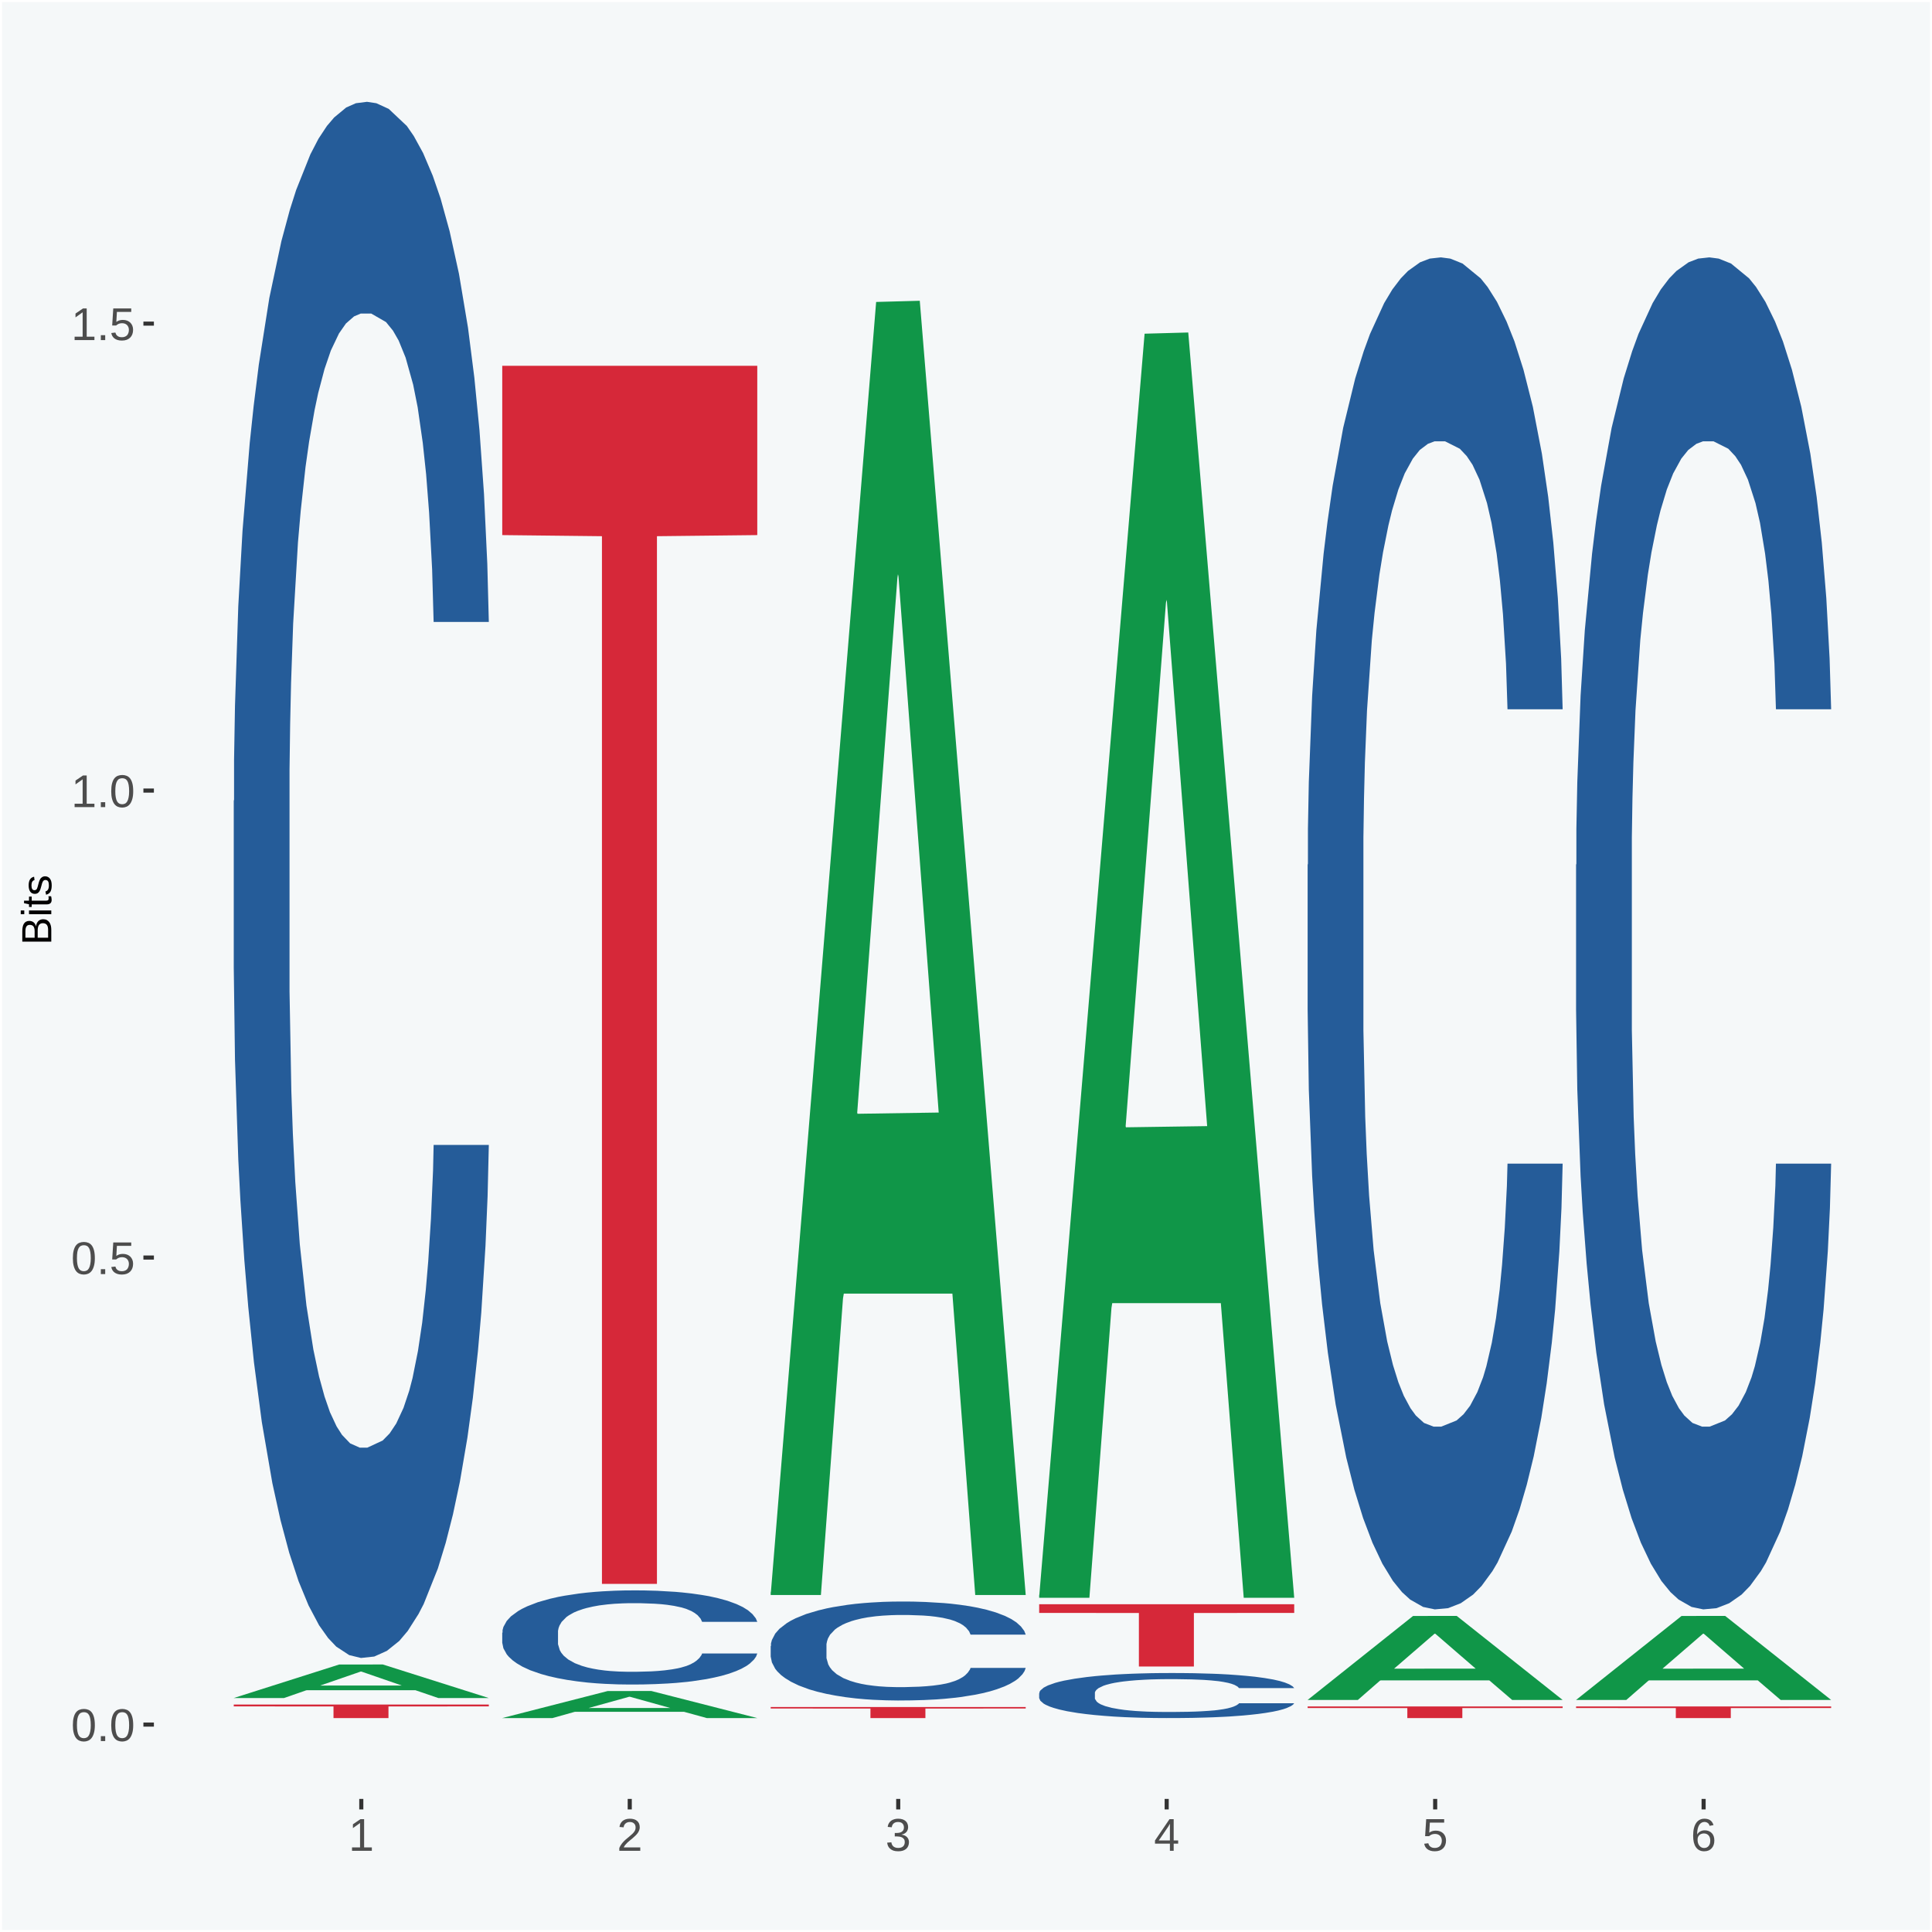 <?xml version="1.0" encoding="UTF-8"?>
<svg xmlns="http://www.w3.org/2000/svg" xmlns:xlink="http://www.w3.org/1999/xlink" width="504pt" height="504pt" viewBox="0 0 504 504" version="1.1">
<defs>
<g>
<symbol overflow="visible" id="glyph0-0">
<path style="stroke:none;" d="M 0.406 0 L 0.406 -8 L 3.594 -8 L 3.594 0 Z M 0.797 -0.406 L 3.188 -0.406 L 3.188 -7.594 L 0.797 -7.594 Z M 0.797 -0.406 "/>
</symbol>
<symbol overflow="visible" id="glyph0-1">
<path style="stroke:none;" d="M 6.203 -4.125 C 6.203 -3.332 6.125 -2.664 5.969 -2.125 C 5.82 -1.582 5.617 -1.145 5.359 -0.812 C 5.098 -0.477 4.789 -0.238 4.438 -0.094 C 4.094 0.051 3.723 0.125 3.328 0.125 C 2.922 0.125 2.539 0.051 2.188 -0.094 C 1.844 -0.238 1.539 -0.477 1.281 -0.812 C 1.031 -1.145 0.832 -1.582 0.688 -2.125 C 0.539 -2.664 0.469 -3.332 0.469 -4.125 C 0.469 -4.957 0.539 -5.645 0.688 -6.188 C 0.832 -6.738 1.035 -7.176 1.297 -7.5 C 1.555 -7.82 1.859 -8.047 2.203 -8.172 C 2.555 -8.305 2.941 -8.375 3.359 -8.375 C 3.754 -8.375 4.125 -8.305 4.469 -8.172 C 4.812 -8.047 5.113 -7.82 5.375 -7.5 C 5.633 -7.176 5.836 -6.738 5.984 -6.188 C 6.129 -5.645 6.203 -4.957 6.203 -4.125 Z M 5.141 -4.125 C 5.141 -4.781 5.098 -5.328 5.016 -5.766 C 4.941 -6.203 4.828 -6.551 4.672 -6.812 C 4.516 -7.07 4.328 -7.254 4.109 -7.359 C 3.891 -7.473 3.641 -7.531 3.359 -7.531 C 3.055 -7.531 2.789 -7.473 2.562 -7.359 C 2.344 -7.254 2.156 -7.07 2 -6.812 C 1.844 -6.551 1.723 -6.203 1.641 -5.766 C 1.566 -5.328 1.531 -4.781 1.531 -4.125 C 1.531 -3.5 1.57 -2.969 1.656 -2.531 C 1.738 -2.094 1.852 -1.742 2 -1.484 C 2.156 -1.223 2.344 -1.035 2.562 -0.922 C 2.789 -0.805 3.047 -0.75 3.328 -0.75 C 3.609 -0.75 3.859 -0.805 4.078 -0.922 C 4.305 -1.035 4.492 -1.223 4.641 -1.484 C 4.797 -1.742 4.914 -2.094 5 -2.531 C 5.094 -2.969 5.141 -3.5 5.141 -4.125 Z M 5.141 -4.125 "/>
</symbol>
<symbol overflow="visible" id="glyph0-2">
<path style="stroke:none;" d="M 1.094 0 L 1.094 -1.281 L 2.234 -1.281 L 2.234 0 Z M 1.094 0 "/>
</symbol>
<symbol overflow="visible" id="glyph0-3">
<path style="stroke:none;" d="M 6.172 -2.688 C 6.172 -2.27 6.109 -1.891 5.984 -1.547 C 5.859 -1.203 5.672 -0.906 5.422 -0.656 C 5.18 -0.414 4.879 -0.223 4.516 -0.078 C 4.148 0.055 3.723 0.125 3.234 0.125 C 2.805 0.125 2.43 0.07 2.109 -0.031 C 1.785 -0.133 1.508 -0.273 1.281 -0.453 C 1.062 -0.629 0.883 -0.836 0.75 -1.078 C 0.625 -1.316 0.535 -1.57 0.484 -1.844 L 1.547 -1.969 C 1.586 -1.812 1.645 -1.66 1.719 -1.516 C 1.801 -1.367 1.91 -1.238 2.047 -1.125 C 2.18 -1.008 2.348 -0.914 2.547 -0.844 C 2.742 -0.781 2.984 -0.75 3.266 -0.75 C 3.535 -0.75 3.781 -0.789 4 -0.875 C 4.227 -0.957 4.422 -1.078 4.578 -1.234 C 4.734 -1.398 4.852 -1.602 4.938 -1.844 C 5.031 -2.082 5.078 -2.359 5.078 -2.672 C 5.078 -2.922 5.035 -3.148 4.953 -3.359 C 4.867 -3.578 4.75 -3.766 4.594 -3.922 C 4.445 -4.078 4.258 -4.195 4.031 -4.281 C 3.812 -4.363 3.562 -4.406 3.281 -4.406 C 3.113 -4.406 2.953 -4.391 2.797 -4.359 C 2.648 -4.328 2.516 -4.285 2.391 -4.234 C 2.266 -4.18 2.148 -4.117 2.047 -4.047 C 1.941 -3.973 1.844 -3.895 1.75 -3.812 L 0.719 -3.812 L 1 -8.25 L 5.688 -8.25 L 5.688 -7.359 L 1.953 -7.359 L 1.797 -4.734 C 1.984 -4.879 2.219 -5.004 2.5 -5.109 C 2.781 -5.211 3.113 -5.266 3.5 -5.266 C 3.914 -5.266 4.285 -5.203 4.609 -5.078 C 4.941 -4.953 5.223 -4.773 5.453 -4.547 C 5.68 -4.316 5.859 -4.047 5.984 -3.734 C 6.109 -3.422 6.172 -3.07 6.172 -2.688 Z M 6.172 -2.688 "/>
</symbol>
<symbol overflow="visible" id="glyph0-4">
<path style="stroke:none;" d="M 0.922 0 L 0.922 -0.891 L 3.016 -0.891 L 3.016 -7.25 L 1.156 -5.922 L 1.156 -6.922 L 3.109 -8.25 L 4.078 -8.25 L 4.078 -0.891 L 6.094 -0.891 L 6.094 0 Z M 0.922 0 "/>
</symbol>
<symbol overflow="visible" id="glyph0-5">
<path style="stroke:none;" d="M 0.609 0 L 0.609 -0.75 C 0.805 -1.207 1.047 -1.609 1.328 -1.953 C 1.617 -2.305 1.922 -2.625 2.234 -2.906 C 2.555 -3.188 2.867 -3.445 3.172 -3.688 C 3.484 -3.938 3.766 -4.18 4.016 -4.422 C 4.266 -4.66 4.469 -4.91 4.625 -5.172 C 4.781 -5.441 4.859 -5.742 4.859 -6.078 C 4.859 -6.316 4.82 -6.523 4.75 -6.703 C 4.676 -6.879 4.57 -7.023 4.438 -7.141 C 4.312 -7.266 4.156 -7.359 3.969 -7.422 C 3.781 -7.484 3.578 -7.516 3.359 -7.516 C 3.141 -7.516 2.938 -7.484 2.75 -7.422 C 2.57 -7.367 2.41 -7.281 2.266 -7.156 C 2.117 -7.039 2 -6.895 1.906 -6.719 C 1.812 -6.551 1.754 -6.352 1.734 -6.125 L 0.656 -6.219 C 0.688 -6.508 0.766 -6.785 0.891 -7.047 C 1.023 -7.316 1.203 -7.551 1.422 -7.75 C 1.648 -7.945 1.922 -8.098 2.234 -8.203 C 2.555 -8.316 2.93 -8.375 3.359 -8.375 C 3.766 -8.375 4.125 -8.328 4.438 -8.234 C 4.758 -8.141 5.031 -7.992 5.25 -7.797 C 5.477 -7.609 5.648 -7.375 5.766 -7.094 C 5.879 -6.812 5.938 -6.488 5.938 -6.125 C 5.938 -5.844 5.883 -5.578 5.781 -5.328 C 5.688 -5.078 5.555 -4.836 5.391 -4.609 C 5.223 -4.379 5.031 -4.16 4.812 -3.953 C 4.594 -3.742 4.363 -3.535 4.125 -3.328 C 3.895 -3.129 3.656 -2.93 3.406 -2.734 C 3.164 -2.535 2.938 -2.336 2.719 -2.141 C 2.508 -1.941 2.32 -1.738 2.156 -1.531 C 1.988 -1.332 1.859 -1.117 1.766 -0.891 L 6.078 -0.891 L 6.078 0 Z M 0.609 0 "/>
</symbol>
<symbol overflow="visible" id="glyph0-6">
<path style="stroke:none;" d="M 6.141 -2.281 C 6.141 -1.906 6.078 -1.566 5.953 -1.266 C 5.836 -0.973 5.66 -0.723 5.422 -0.516 C 5.18 -0.305 4.883 -0.145 4.531 -0.031 C 4.188 0.07 3.789 0.125 3.344 0.125 C 2.832 0.125 2.398 0.062 2.047 -0.062 C 1.703 -0.195 1.414 -0.367 1.188 -0.578 C 0.957 -0.785 0.785 -1.02 0.672 -1.281 C 0.566 -1.551 0.492 -1.832 0.453 -2.125 L 1.547 -2.219 C 1.578 -2 1.633 -1.801 1.719 -1.625 C 1.801 -1.445 1.914 -1.289 2.062 -1.156 C 2.207 -1.031 2.383 -0.93 2.594 -0.859 C 2.801 -0.785 3.051 -0.75 3.344 -0.75 C 3.875 -0.75 4.289 -0.879 4.594 -1.141 C 4.895 -1.41 5.047 -1.801 5.047 -2.312 C 5.047 -2.613 4.977 -2.859 4.844 -3.047 C 4.707 -3.234 4.539 -3.379 4.344 -3.484 C 4.145 -3.586 3.926 -3.656 3.688 -3.688 C 3.445 -3.727 3.227 -3.75 3.031 -3.75 L 2.438 -3.75 L 2.438 -4.656 L 3.016 -4.656 C 3.211 -4.656 3.414 -4.676 3.625 -4.719 C 3.844 -4.758 4.039 -4.832 4.219 -4.938 C 4.395 -5.051 4.539 -5.195 4.656 -5.375 C 4.77 -5.562 4.828 -5.797 4.828 -6.078 C 4.828 -6.523 4.695 -6.875 4.438 -7.125 C 4.188 -7.383 3.801 -7.516 3.281 -7.516 C 2.82 -7.516 2.445 -7.395 2.156 -7.156 C 1.875 -6.914 1.707 -6.578 1.656 -6.141 L 0.594 -6.234 C 0.633 -6.598 0.734 -6.91 0.891 -7.172 C 1.047 -7.441 1.242 -7.664 1.484 -7.844 C 1.734 -8.02 2.008 -8.148 2.312 -8.234 C 2.625 -8.328 2.953 -8.375 3.297 -8.375 C 3.754 -8.375 4.148 -8.316 4.484 -8.203 C 4.816 -8.086 5.086 -7.93 5.297 -7.734 C 5.516 -7.535 5.672 -7.301 5.766 -7.031 C 5.867 -6.77 5.922 -6.488 5.922 -6.188 C 5.922 -5.945 5.883 -5.723 5.812 -5.516 C 5.75 -5.305 5.645 -5.113 5.5 -4.938 C 5.363 -4.77 5.188 -4.625 4.969 -4.5 C 4.75 -4.383 4.488 -4.297 4.188 -4.234 L 4.188 -4.219 C 4.52 -4.176 4.805 -4.098 5.047 -3.984 C 5.297 -3.867 5.5 -3.723 5.656 -3.547 C 5.82 -3.379 5.941 -3.188 6.016 -2.969 C 6.098 -2.75 6.141 -2.52 6.141 -2.281 Z M 6.141 -2.281 "/>
</symbol>
<symbol overflow="visible" id="glyph0-7">
<path style="stroke:none;" d="M 5.156 -1.875 L 5.156 0 L 4.172 0 L 4.172 -1.875 L 0.281 -1.875 L 0.281 -2.688 L 4.062 -8.25 L 5.156 -8.25 L 5.156 -2.703 L 6.328 -2.703 L 6.328 -1.875 Z M 4.172 -7.062 C 4.16 -7.039 4.141 -7.004 4.109 -6.953 C 4.078 -6.898 4.039 -6.836 4 -6.766 C 3.957 -6.691 3.914 -6.617 3.875 -6.547 C 3.844 -6.473 3.812 -6.414 3.781 -6.375 L 1.656 -3.25 C 1.633 -3.219 1.602 -3.176 1.562 -3.125 C 1.531 -3.07 1.492 -3.02 1.453 -2.969 C 1.422 -2.914 1.383 -2.863 1.344 -2.812 C 1.301 -2.77 1.27 -2.734 1.25 -2.703 L 4.172 -2.703 Z M 4.172 -7.062 "/>
</symbol>
<symbol overflow="visible" id="glyph0-8">
<path style="stroke:none;" d="M 6.141 -2.703 C 6.141 -2.285 6.082 -1.906 5.969 -1.562 C 5.852 -1.219 5.68 -0.922 5.453 -0.672 C 5.234 -0.422 4.957 -0.223 4.625 -0.078 C 4.289 0.055 3.91 0.125 3.484 0.125 C 3.004 0.125 2.582 0.031 2.219 -0.156 C 1.863 -0.344 1.566 -0.609 1.328 -0.953 C 1.086 -1.297 0.906 -1.719 0.781 -2.219 C 0.664 -2.727 0.609 -3.301 0.609 -3.938 C 0.609 -4.676 0.676 -5.32 0.812 -5.875 C 0.945 -6.426 1.141 -6.883 1.391 -7.25 C 1.648 -7.625 1.961 -7.906 2.328 -8.094 C 2.691 -8.281 3.102 -8.375 3.562 -8.375 C 3.844 -8.375 4.102 -8.344 4.344 -8.281 C 4.594 -8.227 4.816 -8.133 5.016 -8 C 5.223 -7.875 5.398 -7.703 5.547 -7.484 C 5.703 -7.273 5.828 -7.016 5.922 -6.703 L 4.906 -6.516 C 4.801 -6.867 4.629 -7.125 4.391 -7.281 C 4.148 -7.445 3.867 -7.531 3.547 -7.531 C 3.266 -7.531 3.004 -7.457 2.766 -7.312 C 2.535 -7.176 2.336 -6.973 2.172 -6.703 C 2.004 -6.43 1.875 -6.086 1.781 -5.672 C 1.695 -5.266 1.656 -4.789 1.656 -4.25 C 1.852 -4.602 2.125 -4.875 2.469 -5.062 C 2.812 -5.25 3.207 -5.344 3.656 -5.344 C 4.031 -5.344 4.367 -5.281 4.672 -5.156 C 4.984 -5.031 5.25 -4.852 5.469 -4.625 C 5.688 -4.406 5.852 -4.129 5.969 -3.797 C 6.082 -3.473 6.141 -3.109 6.141 -2.703 Z M 5.078 -2.656 C 5.078 -2.938 5.039 -3.191 4.969 -3.422 C 4.895 -3.66 4.785 -3.859 4.641 -4.016 C 4.504 -4.18 4.332 -4.305 4.125 -4.391 C 3.926 -4.484 3.688 -4.531 3.406 -4.531 C 3.219 -4.531 3.023 -4.5 2.828 -4.438 C 2.629 -4.383 2.453 -4.289 2.297 -4.156 C 2.141 -4.031 2.008 -3.863 1.906 -3.656 C 1.812 -3.457 1.766 -3.207 1.766 -2.906 C 1.766 -2.602 1.801 -2.316 1.875 -2.047 C 1.957 -1.785 2.07 -1.555 2.219 -1.359 C 2.363 -1.172 2.539 -1.02 2.75 -0.906 C 2.957 -0.789 3.191 -0.734 3.453 -0.734 C 3.703 -0.734 3.926 -0.773 4.125 -0.859 C 4.332 -0.953 4.504 -1.082 4.641 -1.25 C 4.785 -1.414 4.895 -1.613 4.969 -1.844 C 5.039 -2.082 5.078 -2.352 5.078 -2.656 Z M 5.078 -2.656 "/>
</symbol>
<symbol overflow="visible" id="glyph1-0">
<path style="stroke:none;" d="M 0 -0.359 L -7.328 -0.359 L -7.328 -3.281 L 0 -3.281 Z M -0.359 -0.734 L -0.359 -2.922 L -6.969 -2.922 L -6.969 -0.734 Z M -0.359 -0.734 "/>
</symbol>
<symbol overflow="visible" id="glyph1-1">
<path style="stroke:none;" d="M -2.125 -6.75 C -1.75 -6.75 -1.426 -6.676 -1.156 -6.531 C -0.883 -6.383 -0.66 -6.18 -0.484 -5.922 C -0.316 -5.672 -0.191 -5.375 -0.109 -5.031 C -0.035 -4.695 0 -4.344 0 -3.969 L 0 -0.906 L -7.562 -0.906 L -7.562 -3.656 C -7.562 -4.07 -7.523 -4.441 -7.453 -4.766 C -7.391 -5.098 -7.281 -5.379 -7.125 -5.609 C -6.977 -5.836 -6.789 -6.008 -6.562 -6.125 C -6.332 -6.25 -6.055 -6.312 -5.734 -6.312 C -5.523 -6.312 -5.328 -6.281 -5.141 -6.219 C -4.953 -6.164 -4.781 -6.078 -4.625 -5.953 C -4.477 -5.836 -4.348 -5.688 -4.234 -5.5 C -4.129 -5.32 -4.047 -5.113 -3.984 -4.875 C -3.953 -5.176 -3.883 -5.441 -3.781 -5.672 C -3.676 -5.91 -3.539 -6.109 -3.375 -6.266 C -3.219 -6.43 -3.031 -6.551 -2.812 -6.625 C -2.602 -6.707 -2.375 -6.75 -2.125 -6.75 Z M -5.609 -5.281 C -6.016 -5.281 -6.305 -5.141 -6.484 -4.859 C -6.66 -4.586 -6.75 -4.188 -6.75 -3.656 L -6.75 -1.922 L -4.344 -1.922 L -4.344 -3.656 C -4.344 -3.957 -4.375 -4.211 -4.438 -4.422 C -4.5 -4.629 -4.582 -4.797 -4.688 -4.922 C -4.801 -5.047 -4.93 -5.133 -5.078 -5.188 C -5.234 -5.25 -5.41 -5.281 -5.609 -5.281 Z M -2.219 -5.719 C -2.457 -5.719 -2.66 -5.672 -2.828 -5.578 C -2.992 -5.492 -3.129 -5.367 -3.234 -5.203 C -3.348 -5.047 -3.426 -4.848 -3.469 -4.609 C -3.52 -4.379 -3.547 -4.125 -3.547 -3.844 L -3.547 -1.922 L -0.828 -1.922 L -0.828 -3.922 C -0.828 -4.18 -0.848 -4.422 -0.891 -4.641 C -0.93 -4.859 -1.004 -5.047 -1.109 -5.203 C -1.211 -5.367 -1.352 -5.492 -1.531 -5.578 C -1.719 -5.672 -1.945 -5.719 -2.219 -5.719 Z M -2.219 -5.719 "/>
</symbol>
<symbol overflow="visible" id="glyph1-2">
<path style="stroke:none;" d="M -7.047 -0.734 L -7.969 -0.734 L -7.969 -1.703 L -7.047 -1.703 Z M 0 -0.734 L -5.812 -0.734 L -5.812 -1.703 L 0 -1.703 Z M 0 -0.734 "/>
</symbol>
<symbol overflow="visible" id="glyph1-3">
<path style="stroke:none;" d="M -0.047 -2.969 C -0.004 -2.82 0.023 -2.672 0.047 -2.516 C 0.078 -2.367 0.094 -2.195 0.094 -2 C 0.094 -1.227 -0.348 -0.844 -1.234 -0.844 L -5.109 -0.844 L -5.109 -0.172 L -5.812 -0.172 L -5.812 -0.875 L -7.109 -1.156 L -7.109 -1.812 L -5.812 -1.812 L -5.812 -2.875 L -5.109 -2.875 L -5.109 -1.812 L -1.438 -1.812 C -1.156 -1.812 -0.957 -1.852 -0.844 -1.938 C -0.738 -2.031 -0.688 -2.191 -0.688 -2.422 C -0.688 -2.516 -0.691 -2.602 -0.703 -2.688 C -0.711 -2.77 -0.727 -2.863 -0.75 -2.969 Z M -0.047 -2.969 "/>
</symbol>
<symbol overflow="visible" id="glyph1-4">
<path style="stroke:none;" d="M -1.609 -5.109 C -1.336 -5.109 -1.094 -5.051 -0.875 -4.938 C -0.664 -4.832 -0.488 -4.68 -0.344 -4.484 C -0.195 -4.285 -0.082 -4.039 0 -3.75 C 0.07 -3.457 0.109 -3.125 0.109 -2.75 C 0.109 -2.406 0.082 -2.098 0.031 -1.828 C -0.02 -1.555 -0.102 -1.316 -0.219 -1.109 C -0.332 -0.91 -0.484 -0.742 -0.672 -0.609 C -0.859 -0.473 -1.086 -0.375 -1.359 -0.312 L -1.531 -1.156 C -1.219 -1.238 -0.988 -1.41 -0.844 -1.672 C -0.695 -1.93 -0.625 -2.289 -0.625 -2.75 C -0.625 -2.957 -0.641 -3.145 -0.672 -3.312 C -0.703 -3.488 -0.75 -3.641 -0.812 -3.766 C -0.883 -3.891 -0.977 -3.984 -1.094 -4.047 C -1.207 -4.117 -1.352 -4.156 -1.531 -4.156 C -1.707 -4.156 -1.848 -4.113 -1.953 -4.031 C -2.066 -3.957 -2.16 -3.844 -2.234 -3.688 C -2.316 -3.539 -2.383 -3.363 -2.438 -3.156 C -2.5 -2.945 -2.562 -2.719 -2.625 -2.469 C -2.688 -2.238 -2.754 -2.008 -2.828 -1.781 C -2.898 -1.551 -3 -1.344 -3.125 -1.156 C -3.25 -0.969 -3.398 -0.816 -3.578 -0.703 C -3.766 -0.586 -4 -0.531 -4.281 -0.531 C -4.812 -0.531 -5.211 -0.719 -5.484 -1.094 C -5.766 -1.477 -5.906 -2.031 -5.906 -2.75 C -5.906 -3.395 -5.789 -3.906 -5.562 -4.281 C -5.332 -4.656 -4.973 -4.895 -4.484 -5 L -4.375 -4.125 C -4.52 -4.094 -4.645 -4.035 -4.75 -3.953 C -4.852 -3.867 -4.938 -3.766 -5 -3.641 C -5.062 -3.516 -5.102 -3.375 -5.125 -3.219 C -5.156 -3.07 -5.172 -2.914 -5.172 -2.75 C -5.172 -2.312 -5.102 -1.988 -4.969 -1.781 C -4.844 -1.582 -4.645 -1.484 -4.375 -1.484 C -4.219 -1.484 -4.086 -1.52 -3.984 -1.594 C -3.879 -1.664 -3.789 -1.77 -3.719 -1.906 C -3.656 -2.051 -3.598 -2.219 -3.547 -2.406 C -3.492 -2.602 -3.438 -2.816 -3.375 -3.047 C -3.332 -3.203 -3.289 -3.359 -3.25 -3.516 C -3.207 -3.68 -3.156 -3.836 -3.094 -3.984 C -3.031 -4.141 -2.957 -4.285 -2.875 -4.422 C -2.789 -4.555 -2.688 -4.672 -2.562 -4.766 C -2.445 -4.867 -2.312 -4.953 -2.156 -5.016 C -2 -5.078 -1.816 -5.109 -1.609 -5.109 Z M -1.609 -5.109 "/>
</symbol>
</g>
<clipPath id="clip1">
  <path d="M 40.148 5.48 L 498.52 5.48 L 498.52 469.281 L 40.148 469.281 Z M 40.148 5.48 "/>
</clipPath>
</defs>
<g id="surface1">
<rect x="0" y="0" width="504" height="504" style="fill:rgb(96.078%,97.255%,97.647%);fill-opacity:1;stroke:none;"/>
<path style="fill:none;stroke-width:1.07;stroke-linecap:round;stroke-linejoin:round;stroke:rgb(100%,100%,100%);stroke-opacity:1;stroke-miterlimit:10;" d="M 0 0 L 504 0 L 504 504 L 0 504 Z M 0 0 " transform="matrix(1,0,0,-1,0,504)"/>
<g clip-path="url(#clip1)" clip-rule="nonzero">
<path style=" stroke:none;fill-rule:nonzero;fill:rgb(96.078%,97.255%,97.647%);fill-opacity:1;" d="M 40.148 469.281 L 498.52 469.281 L 498.52 5.48 L 40.148 5.48 Z M 40.148 469.281 "/>
</g>
<path style=" stroke:none;fill-rule:nonzero;fill:rgb(6.274%,58.824%,28.235%);fill-opacity:1;" d="M 60.98 442.949 L 61.051 442.941 L 88.488 434.219 L 99.871 434.211 L 127.52 442.969 L 114.352 442.969 L 108.379 440.93 L 80.051 440.93 L 79.852 440.961 L 74.078 442.969 L 60.98 442.969 L 60.98 442.949 L 83.621 439.711 L 104.809 439.699 L 94.32 436.078 L 94.18 436.059 L 94.039 436.078 L 83.551 439.699 L 83.621 439.711 Z M 60.98 442.949 "/>
<path style=" stroke:none;fill-rule:nonzero;fill:rgb(14.51%,36.078%,60.001%);fill-opacity:1;" d="M 60.98 208.961 L 61.059 208.59 L 61.059 198.211 L 61.301 184.121 L 62.16 158.172 L 63.262 138.52 L 65.148 115.539 L 66.172 105.898 L 67.512 95.148 L 70.262 77.719 L 73.41 62.891 L 75.609 54.738 L 77.262 49.551 L 80.961 40.281 L 83.078 36.199 L 85.281 32.859 L 87.172 30.641 L 90.32 28.039 L 92.828 26.93 L 95.738 26.559 L 98.18 26.93 L 101.41 28.41 L 106.129 32.859 L 107.93 35.461 L 110.371 39.91 L 112.891 45.84 L 114.93 51.77 L 117.289 60.301 L 119.73 71.422 L 122.09 85.512 L 123.738 98.48 L 125.078 112.199 L 126.262 128.879 L 127.121 147.051 L 127.52 162.25 L 113.121 162.25 L 112.73 148.531 L 111.941 133.699 L 111.16 123.691 L 110.289 115.539 L 108.961 106.27 L 107.781 100.34 L 105.809 93.289 L 104 88.84 L 102.512 86.25 L 100.699 84.02 L 96.852 81.801 L 94.09 81.801 L 92.359 82.539 L 90.238 84.398 L 88.43 86.988 L 86.309 91.441 L 84.66 96.262 L 83 102.559 L 82.059 107.012 L 80.641 115.172 L 79.699 121.84 L 78.441 133.328 L 77.73 141.488 L 76.48 162.621 L 75.93 178.191 L 75.691 188.941 L 75.531 200.809 L 75.531 258.641 L 76 284.59 L 76.398 295.711 L 77.031 308.32 L 78.211 324.629 L 79.941 340.57 L 81.75 352.07 L 83.238 359.109 L 84.66 364.301 L 86.07 368.379 L 87.801 372.09 L 89.219 374.309 L 91.34 376.531 L 93.859 377.648 L 95.82 377.648 L 99.828 375.789 L 101.641 373.941 L 103.371 371.34 L 105.262 367.27 L 106.75 362.82 L 107.621 359.48 L 109.031 352.441 L 110.141 345.02 L 111.078 336.488 L 111.711 329.078 L 112.422 317.961 L 112.969 305.352 L 113.121 298.68 L 127.52 298.68 L 127.199 312.031 L 126.648 325 L 125.551 342.43 L 124.68 352.441 L 123.352 364.672 L 121.93 375.051 L 119.969 386.539 L 118.16 395.07 L 116.27 402.488 L 114.23 409.16 L 110.531 418.43 L 109.191 421.02 L 106.359 425.469 L 104.16 428.07 L 100.93 430.66 L 97.629 432.141 L 94.172 432.512 L 91.102 431.77 L 87.719 429.551 L 85.602 427.32 L 83.238 423.988 L 80.488 418.801 L 77.891 412.5 L 75.449 405.078 L 73.172 396.551 L 71.051 386.91 L 68.301 370.969 L 66.25 355.398 L 64.762 340.941 L 63.738 328.711 L 62.711 313.141 L 62.16 302.391 L 61.301 276.441 L 60.98 252.34 Z M 60.98 208.961 "/>
<path style=" stroke:none;fill-rule:nonzero;fill:rgb(83.922%,15.686%,22.353%);fill-opacity:1;" d="M 60.98 444.66 L 127.52 444.66 L 127.52 445.148 L 101.34 445.16 L 101.34 448.191 L 87 448.191 L 87 445.16 L 60.98 445.148 Z M 60.98 444.66 "/>
<path style=" stroke:none;fill-rule:nonzero;fill:rgb(6.274%,58.824%,28.235%);fill-opacity:1;" d="M 131.02 448.18 L 131.09 448.172 L 158.52 441.141 L 169.91 441.129 L 197.551 448.191 L 184.379 448.191 L 178.41 446.551 L 150.09 446.551 L 149.879 446.578 L 144.121 448.191 L 131.02 448.191 L 131.02 448.18 L 153.648 445.57 L 174.852 445.559 L 164.352 442.641 L 164.219 442.629 L 164.078 442.648 L 153.578 445.559 L 153.648 445.57 Z M 131.02 448.18 "/>
<path style=" stroke:none;fill-rule:nonzero;fill:rgb(14.51%,36.078%,60.001%);fill-opacity:1;" d="M 131.02 425.922 L 131.102 425.891 L 131.102 425.262 L 131.328 424.41 L 132.199 422.84 L 133.301 421.648 L 135.191 420.262 L 136.211 419.68 L 137.551 419.031 L 140.301 417.969 L 143.441 417.078 L 145.648 416.578 L 147.301 416.27 L 150.988 415.711 L 153.121 415.461 L 155.32 415.262 L 157.211 415.129 L 160.352 414.969 L 162.871 414.898 L 165.781 414.879 L 168.219 414.898 L 171.441 414.988 L 176.16 415.262 L 177.969 415.422 L 180.41 415.691 L 182.922 416.051 L 184.969 416.398 L 187.328 416.922 L 189.762 417.59 L 192.121 418.449 L 193.77 419.23 L 195.109 420.059 L 196.289 421.07 L 197.16 422.172 L 197.551 423.09 L 183.16 423.09 L 182.762 422.262 L 181.98 421.359 L 181.191 420.762 L 180.328 420.262 L 178.988 419.699 L 177.809 419.34 L 175.84 418.922 L 174.039 418.648 L 172.539 418.488 L 170.73 418.359 L 166.879 418.219 L 164.129 418.219 L 162.398 418.27 L 160.27 418.379 L 158.461 418.539 L 156.34 418.801 L 154.691 419.102 L 153.039 419.48 L 152.09 419.75 L 150.68 420.238 L 149.73 420.641 L 148.48 421.34 L 147.77 421.828 L 146.512 423.109 L 145.961 424.051 L 145.719 424.699 L 145.57 425.422 L 145.57 428.922 L 146.039 430.488 L 146.43 431.16 L 147.059 431.93 L 148.238 432.91 L 149.969 433.879 L 151.781 434.57 L 153.27 435 L 154.691 435.309 L 156.102 435.559 L 157.84 435.789 L 159.25 435.922 L 161.371 436.051 L 163.891 436.121 L 165.859 436.121 L 169.871 436.012 L 171.68 435.898 L 173.41 435.738 L 175.289 435.488 L 176.789 435.219 L 177.648 435.02 L 179.07 434.602 L 180.172 434.148 L 181.109 433.629 L 181.738 433.18 L 182.449 432.512 L 183 431.75 L 183.16 431.34 L 197.551 431.34 L 197.238 432.148 L 196.68 432.941 L 195.578 433.988 L 194.719 434.602 L 193.379 435.34 L 191.969 435.961 L 190 436.66 L 188.191 437.18 L 186.301 437.621 L 184.262 438.031 L 180.559 438.59 L 179.23 438.75 L 176.391 439.02 L 174.191 439.172 L 170.969 439.328 L 167.672 439.422 L 164.211 439.441 L 161.141 439.398 L 157.762 439.262 L 155.629 439.129 L 153.27 438.93 L 150.52 438.609 L 147.93 438.23 L 145.488 437.781 L 143.211 437.27 L 141.078 436.68 L 138.328 435.719 L 136.289 434.781 L 134.789 433.898 L 133.77 433.16 L 132.75 432.219 L 132.199 431.57 L 131.328 430 L 131.02 428.539 Z M 131.02 425.922 "/>
<path style=" stroke:none;fill-rule:nonzero;fill:rgb(83.922%,15.686%,22.353%);fill-opacity:1;" d="M 131.02 95.43 L 197.551 95.43 L 197.551 139.59 L 171.379 139.879 L 171.379 413.191 L 157.031 413.191 L 157.031 139.879 L 131.02 139.59 Z M 131.02 95.43 "/>
<path style=" stroke:none;fill-rule:nonzero;fill:rgb(6.274%,58.824%,28.235%);fill-opacity:1;" d="M 201.051 415.461 L 201.121 415.141 L 228.559 78.77 L 239.941 78.461 L 267.578 416.09 L 254.41 416.09 L 248.449 337.469 L 220.121 337.469 L 219.91 338.738 L 214.148 416.09 L 201.051 416.09 L 201.051 415.461 L 223.691 290.551 L 244.879 290.23 L 234.391 150.422 L 234.25 149.789 L 234.109 150.738 L 223.621 290.23 L 223.691 290.551 Z M 201.051 415.461 "/>
<path style=" stroke:none;fill-rule:nonzero;fill:rgb(14.51%,36.078%,60.001%);fill-opacity:1;" d="M 201.051 429.391 L 201.129 429.371 L 201.129 428.711 L 201.371 427.809 L 202.23 426.16 L 203.328 424.91 L 205.219 423.449 L 206.238 422.828 L 207.578 422.148 L 210.328 421.039 L 213.48 420.102 L 215.68 419.578 L 217.328 419.25 L 221.031 418.66 L 223.148 418.398 L 225.352 418.191 L 227.238 418.051 L 230.391 417.879 L 232.898 417.809 L 235.809 417.789 L 238.25 417.809 L 241.469 417.91 L 246.191 418.191 L 248 418.352 L 250.441 418.641 L 252.961 419.012 L 255 419.391 L 257.359 419.93 L 259.801 420.641 L 262.16 421.539 L 263.809 422.359 L 265.148 423.23 L 266.328 424.301 L 267.191 425.449 L 267.578 426.422 L 253.191 426.422 L 252.801 425.551 L 252.012 424.602 L 251.23 423.969 L 250.359 423.449 L 249.02 422.859 L 247.84 422.48 L 245.879 422.031 L 244.07 421.75 L 242.578 421.578 L 240.77 421.441 L 236.91 421.301 L 234.16 421.301 L 232.43 421.352 L 230.309 421.469 L 228.5 421.629 L 226.371 421.91 L 224.719 422.219 L 223.07 422.621 L 222.129 422.898 L 220.711 423.422 L 219.77 423.852 L 218.512 424.578 L 217.801 425.102 L 216.539 426.441 L 215.988 427.43 L 215.762 428.121 L 215.602 428.871 L 215.602 432.551 L 216.07 434.199 L 216.469 434.91 L 217.09 435.711 L 218.27 436.75 L 220 437.762 L 221.809 438.488 L 223.309 438.941 L 224.719 439.27 L 226.141 439.531 L 227.871 439.762 L 229.281 439.91 L 231.41 440.051 L 233.922 440.121 L 235.891 440.121 L 239.898 440 L 241.711 439.879 L 243.441 439.719 L 245.328 439.461 L 246.82 439.18 L 247.691 438.961 L 249.102 438.512 L 250.199 438.039 L 251.148 437.5 L 251.781 437.031 L 252.48 436.32 L 253.031 435.52 L 253.191 435.102 L 267.578 435.102 L 267.27 435.941 L 266.719 436.77 L 265.621 437.879 L 264.75 438.512 L 263.422 439.289 L 262 439.949 L 260.031 440.68 L 258.23 441.23 L 256.34 441.699 L 254.289 442.121 L 250.602 442.711 L 249.262 442.879 L 246.43 443.16 L 244.23 443.328 L 241 443.488 L 237.699 443.578 L 234.238 443.609 L 231.172 443.559 L 227.789 443.422 L 225.672 443.281 L 223.309 443.07 L 220.559 442.738 L 217.961 442.328 L 215.52 441.859 L 213.238 441.32 L 211.121 440.711 L 208.371 439.691 L 206.32 438.699 L 204.828 437.781 L 203.801 437.012 L 202.781 436.02 L 202.23 435.328 L 201.371 433.68 L 201.051 432.148 Z M 201.051 429.391 "/>
<path style=" stroke:none;fill-rule:nonzero;fill:rgb(83.922%,15.686%,22.353%);fill-opacity:1;" d="M 201.051 445.301 L 267.578 445.301 L 267.578 445.699 L 241.41 445.711 L 241.41 448.191 L 227.07 448.191 L 227.07 445.711 L 201.051 445.699 Z M 201.051 445.301 "/>
<path style=" stroke:none;fill-rule:nonzero;fill:rgb(6.274%,58.824%,28.235%);fill-opacity:1;" d="M 271.09 416.191 L 271.148 415.879 L 298.59 87.051 L 309.98 86.738 L 337.621 416.809 L 324.449 416.809 L 318.48 339.949 L 290.148 339.949 L 289.949 341.191 L 284.191 416.809 L 271.09 416.809 L 271.09 416.191 L 293.719 294.078 L 314.91 293.77 L 304.422 157.09 L 304.281 156.469 L 304.148 157.398 L 293.648 293.77 L 293.719 294.078 Z M 271.09 416.191 "/>
<path style=" stroke:none;fill-rule:nonzero;fill:rgb(14.51%,36.078%,60.001%);fill-opacity:1;" d="M 271.09 441.719 L 271.16 441.711 L 271.16 441.41 L 271.398 441 L 272.27 440.25 L 273.371 439.68 L 275.25 439.012 L 276.281 438.73 L 277.609 438.422 L 280.371 437.922 L 283.512 437.488 L 285.711 437.25 L 287.359 437.102 L 291.059 436.828 L 293.18 436.719 L 295.391 436.621 L 297.27 436.559 L 300.422 436.48 L 302.941 436.449 L 305.852 436.441 L 308.281 436.449 L 311.512 436.488 L 316.23 436.621 L 318.039 436.691 L 320.469 436.82 L 322.988 437 L 325.031 437.172 L 327.391 437.41 L 329.828 437.738 L 332.191 438.141 L 333.84 438.52 L 335.18 438.922 L 336.359 439.398 L 337.219 439.93 L 337.621 440.371 L 323.23 440.371 L 322.828 439.969 L 322.051 439.539 L 321.262 439.25 L 320.391 439.012 L 319.059 438.75 L 317.879 438.57 L 315.91 438.371 L 314.102 438.238 L 312.609 438.172 L 310.801 438.102 L 306.949 438.039 L 304.191 438.039 L 302.461 438.059 L 300.34 438.109 L 298.531 438.191 L 296.41 438.32 L 294.762 438.461 L 293.109 438.641 L 292.16 438.77 L 290.75 439 L 289.801 439.199 L 288.539 439.531 L 287.84 439.77 L 286.578 440.379 L 286.031 440.828 L 285.789 441.141 L 285.629 441.48 L 285.629 443.16 L 286.109 443.91 L 286.5 444.23 L 287.129 444.602 L 288.309 445.07 L 290.039 445.531 L 291.852 445.859 L 293.34 446.07 L 294.762 446.219 L 296.172 446.34 L 297.898 446.441 L 299.32 446.512 L 301.441 446.57 L 303.961 446.602 L 305.922 446.602 L 309.941 446.551 L 311.738 446.5 L 313.469 446.422 L 315.359 446.301 L 316.859 446.18 L 317.719 446.078 L 319.141 445.871 L 320.238 445.66 L 321.18 445.41 L 321.809 445.199 L 322.52 444.879 L 323.07 444.512 L 323.23 444.32 L 337.621 444.32 L 337.301 444.699 L 336.75 445.078 L 335.648 445.578 L 334.789 445.871 L 333.449 446.23 L 332.031 446.531 L 330.07 446.859 L 328.262 447.109 L 326.371 447.32 L 324.328 447.52 L 320.629 447.789 L 319.289 447.859 L 316.461 447.988 L 314.262 448.059 L 311.039 448.141 L 307.73 448.18 L 304.27 448.191 L 301.211 448.172 L 297.82 448.109 L 295.699 448.039 L 293.34 447.949 L 290.59 447.801 L 287.988 447.609 L 285.559 447.398 L 283.281 447.148 L 281.148 446.871 L 278.398 446.41 L 276.352 445.961 L 274.859 445.539 L 273.84 445.191 L 272.82 444.738 L 272.27 444.43 L 271.398 443.672 L 271.09 442.98 Z M 271.09 441.719 "/>
<path style=" stroke:none;fill-rule:nonzero;fill:rgb(83.922%,15.686%,22.353%);fill-opacity:1;" d="M 271.09 418.5 L 337.621 418.5 L 337.621 420.762 L 311.449 420.781 L 311.449 434.738 L 297.102 434.738 L 297.102 420.781 L 271.09 420.762 Z M 271.09 418.5 "/>
<path style=" stroke:none;fill-rule:nonzero;fill:rgb(6.274%,58.824%,28.235%);fill-opacity:1;" d="M 341.121 443.43 L 341.191 443.41 L 368.621 421.559 L 380.012 421.539 L 407.648 443.469 L 394.48 443.469 L 388.512 438.359 L 360.191 438.359 L 359.98 438.441 L 354.219 443.469 L 341.121 443.469 L 341.121 443.43 L 363.75 435.309 L 384.949 435.289 L 374.449 426.211 L 374.32 426.172 L 374.18 426.23 L 363.691 435.289 L 363.75 435.309 Z M 341.121 443.43 "/>
<path style=" stroke:none;fill-rule:nonzero;fill:rgb(14.51%,36.078%,60.001%);fill-opacity:1;" d="M 341.121 225.609 L 341.199 225.289 L 341.199 216.27 L 341.43 204.031 L 342.301 181.488 L 343.398 164.41 L 345.289 144.441 L 346.309 136.07 L 347.648 126.73 L 350.398 111.59 L 353.539 98.711 L 355.75 91.621 L 357.398 87.109 L 361.09 79.059 L 363.219 75.512 L 365.422 72.621 L 367.309 70.68 L 370.449 68.43 L 372.969 67.461 L 375.879 67.141 L 378.32 67.461 L 381.539 68.75 L 386.262 72.621 L 388.07 74.871 L 390.512 78.738 L 393.02 83.891 L 395.07 89.039 L 397.43 96.449 L 399.871 106.109 L 402.23 118.352 L 403.879 129.629 L 405.211 141.551 L 406.391 156.039 L 407.262 171.82 L 407.648 185.031 L 393.262 185.031 L 392.871 173.109 L 392.078 160.23 L 391.289 151.531 L 390.43 144.441 L 389.09 136.391 L 387.91 131.238 L 385.949 125.121 L 384.141 121.25 L 382.641 119 L 380.828 117.07 L 376.98 115.129 L 374.23 115.129 L 372.5 115.781 L 370.371 117.391 L 368.57 119.641 L 366.441 123.512 L 364.789 127.699 L 363.141 133.172 L 362.199 137.039 L 360.781 144.121 L 359.84 149.922 L 358.578 159.91 L 357.871 166.988 L 356.609 185.352 L 356.059 198.879 L 355.828 208.219 L 355.672 218.531 L 355.672 268.781 L 356.141 291.32 L 356.531 300.988 L 357.16 311.941 L 358.34 326.109 L 360.07 339.961 L 361.879 349.949 L 363.379 356.07 L 364.789 360.578 L 366.211 364.121 L 367.941 367.34 L 369.352 369.27 L 371.48 371.199 L 373.988 372.172 L 375.961 372.172 L 379.969 370.559 L 381.781 368.949 L 383.512 366.699 L 385.398 363.148 L 386.891 359.289 L 387.75 356.391 L 389.172 350.27 L 390.27 343.828 L 391.219 336.422 L 391.84 329.98 L 392.551 320.309 L 393.102 309.359 L 393.262 303.559 L 407.648 303.559 L 407.34 315.16 L 406.789 326.43 L 405.691 341.57 L 404.82 350.27 L 403.48 360.898 L 402.07 369.922 L 400.102 379.898 L 398.289 387.309 L 396.41 393.75 L 394.359 399.551 L 390.66 407.602 L 389.328 409.859 L 386.5 413.719 L 384.289 415.98 L 381.07 418.23 L 377.77 419.52 L 374.309 419.84 L 371.238 419.199 L 367.859 417.27 L 365.73 415.328 L 363.379 412.43 L 360.621 407.922 L 358.031 402.449 L 355.59 396.012 L 353.309 388.602 L 351.191 380.219 L 348.43 366.371 L 346.391 352.84 L 344.891 340.281 L 343.871 329.648 L 342.852 316.129 L 342.301 306.781 L 341.43 284.238 L 341.121 263.301 Z M 341.121 225.609 "/>
<path style=" stroke:none;fill-rule:nonzero;fill:rgb(83.922%,15.686%,22.353%);fill-opacity:1;" d="M 341.121 445.16 L 407.648 445.16 L 407.648 445.578 L 381.48 445.59 L 381.48 448.191 L 367.129 448.191 L 367.129 445.59 L 341.121 445.578 Z M 341.121 445.16 "/>
<path style=" stroke:none;fill-rule:nonzero;fill:rgb(6.274%,58.824%,28.235%);fill-opacity:1;" d="M 411.148 443.43 L 411.219 443.41 L 438.66 421.559 L 450.039 421.539 L 477.691 443.469 L 464.52 443.469 L 458.551 438.359 L 430.219 438.359 L 430.02 438.441 L 424.25 443.469 L 411.148 443.469 L 411.148 443.43 L 433.789 435.309 L 454.98 435.289 L 444.488 426.211 L 444.352 426.172 L 444.211 426.23 L 433.719 435.289 L 433.789 435.309 Z M 411.148 443.43 "/>
<path style=" stroke:none;fill-rule:nonzero;fill:rgb(14.51%,36.078%,60.001%);fill-opacity:1;" d="M 411.148 225.609 L 411.23 225.289 L 411.23 216.27 L 411.469 204.031 L 412.328 181.488 L 413.43 164.41 L 415.32 144.441 L 416.34 136.07 L 417.68 126.73 L 420.43 111.59 L 423.578 98.711 L 425.781 91.621 L 427.43 87.109 L 431.129 79.059 L 433.25 75.512 L 435.449 72.621 L 437.34 70.68 L 440.488 68.43 L 443 67.461 L 445.91 67.141 L 448.352 67.461 L 451.578 68.75 L 456.289 72.621 L 458.102 74.871 L 460.539 78.738 L 463.059 83.891 L 465.102 89.039 L 467.461 96.449 L 469.898 106.109 L 472.262 118.352 L 473.91 129.629 L 475.25 141.551 L 476.43 156.039 L 477.289 171.82 L 477.691 185.031 L 463.289 185.031 L 462.898 173.109 L 462.109 160.23 L 461.328 151.531 L 460.461 144.441 L 459.129 136.391 L 457.949 131.238 L 455.98 125.121 L 454.172 121.25 L 452.68 119 L 450.871 117.07 L 447.012 115.129 L 444.262 115.129 L 442.531 115.781 L 440.41 117.391 L 438.602 119.641 L 436.48 123.512 L 434.82 127.699 L 433.172 133.172 L 432.23 137.039 L 430.809 144.121 L 429.871 149.922 L 428.609 159.91 L 427.898 166.988 L 426.648 185.352 L 426.102 198.879 L 425.859 208.219 L 425.699 218.531 L 425.699 268.781 L 426.172 291.32 L 426.57 300.988 L 427.199 311.941 L 428.379 326.109 L 430.109 339.961 L 431.922 349.949 L 433.41 356.07 L 434.82 360.578 L 436.238 364.121 L 437.969 367.34 L 439.391 369.27 L 441.512 371.199 L 444.031 372.172 L 445.988 372.172 L 450 370.559 L 451.809 368.949 L 453.539 366.699 L 455.43 363.148 L 456.922 359.289 L 457.789 356.391 L 459.199 350.27 L 460.309 343.828 L 461.25 336.422 L 461.879 329.98 L 462.59 320.309 L 463.141 309.359 L 463.289 303.559 L 477.691 303.559 L 477.371 315.16 L 476.82 326.43 L 475.719 341.57 L 474.852 350.27 L 473.52 360.898 L 472.102 369.922 L 470.141 379.898 L 468.328 387.309 L 466.441 393.75 L 464.391 399.551 L 460.699 407.602 L 459.359 409.859 L 456.531 413.719 L 454.328 415.98 L 451.102 418.23 L 447.801 419.52 L 444.34 419.84 L 441.27 419.199 L 437.891 417.27 L 435.77 415.328 L 433.41 412.43 L 430.66 407.922 L 428.059 402.449 L 425.621 396.012 L 423.34 388.602 L 421.219 380.219 L 418.469 366.371 L 416.422 352.84 L 414.93 340.281 L 413.91 329.648 L 412.879 316.129 L 412.328 306.781 L 411.469 284.238 L 411.148 263.301 Z M 411.148 225.609 "/>
<path style=" stroke:none;fill-rule:nonzero;fill:rgb(83.922%,15.686%,22.353%);fill-opacity:1;" d="M 411.148 445.16 L 477.691 445.16 L 477.691 445.578 L 451.512 445.59 L 451.512 448.191 L 437.172 448.191 L 437.172 445.59 L 411.148 445.578 Z M 411.148 445.16 "/>
<g style="fill:rgb(30.196%,30.196%,30.196%);fill-opacity:1;">
  <use xlink:href="#glyph0-1" x="18.54" y="454.19"/>
  <use xlink:href="#glyph0-2" x="25.212" y="454.19"/>
  <use xlink:href="#glyph0-1" x="28.548" y="454.19"/>
</g>
<g style="fill:rgb(30.196%,30.196%,30.196%);fill-opacity:1;">
  <use xlink:href="#glyph0-1" x="18.54" y="332.37"/>
  <use xlink:href="#glyph0-2" x="25.212" y="332.37"/>
  <use xlink:href="#glyph0-3" x="28.548" y="332.37"/>
</g>
<g style="fill:rgb(30.196%,30.196%,30.196%);fill-opacity:1;">
  <use xlink:href="#glyph0-4" x="18.54" y="210.55"/>
  <use xlink:href="#glyph0-2" x="25.212" y="210.55"/>
  <use xlink:href="#glyph0-1" x="28.548" y="210.55"/>
</g>
<g style="fill:rgb(30.196%,30.196%,30.196%);fill-opacity:1;">
  <use xlink:href="#glyph0-4" x="18.54" y="88.72"/>
  <use xlink:href="#glyph0-2" x="25.212" y="88.72"/>
  <use xlink:href="#glyph0-3" x="28.548" y="88.72"/>
</g>
<path style="fill:none;stroke-width:1.07;stroke-linecap:butt;stroke-linejoin:round;stroke:rgb(20%,20%,20%);stroke-opacity:1;stroke-miterlimit:10;" d="M 37.41 54.109 L 40.148 54.109 " transform="matrix(1,0,0,-1,0,504)"/>
<path style="fill:none;stroke-width:1.07;stroke-linecap:butt;stroke-linejoin:round;stroke:rgb(20%,20%,20%);stroke-opacity:1;stroke-miterlimit:10;" d="M 37.41 175.941 L 40.148 175.941 " transform="matrix(1,0,0,-1,0,504)"/>
<path style="fill:none;stroke-width:1.07;stroke-linecap:butt;stroke-linejoin:round;stroke:rgb(20%,20%,20%);stroke-opacity:1;stroke-miterlimit:10;" d="M 37.41 297.762 L 40.148 297.762 " transform="matrix(1,0,0,-1,0,504)"/>
<path style="fill:none;stroke-width:1.07;stroke-linecap:butt;stroke-linejoin:round;stroke:rgb(20%,20%,20%);stroke-opacity:1;stroke-miterlimit:10;" d="M 37.41 419.578 L 40.148 419.578 " transform="matrix(1,0,0,-1,0,504)"/>
<path style="fill:none;stroke-width:1.07;stroke-linecap:butt;stroke-linejoin:round;stroke:rgb(20%,20%,20%);stroke-opacity:1;stroke-miterlimit:10;" d="M 94.25 31.98 L 94.25 34.719 " transform="matrix(1,0,0,-1,0,504)"/>
<path style="fill:none;stroke-width:1.07;stroke-linecap:butt;stroke-linejoin:round;stroke:rgb(20%,20%,20%);stroke-opacity:1;stroke-miterlimit:10;" d="M 164.281 31.98 L 164.281 34.719 " transform="matrix(1,0,0,-1,0,504)"/>
<path style="fill:none;stroke-width:1.07;stroke-linecap:butt;stroke-linejoin:round;stroke:rgb(20%,20%,20%);stroke-opacity:1;stroke-miterlimit:10;" d="M 234.32 31.98 L 234.32 34.719 " transform="matrix(1,0,0,-1,0,504)"/>
<path style="fill:none;stroke-width:1.07;stroke-linecap:butt;stroke-linejoin:round;stroke:rgb(20%,20%,20%);stroke-opacity:1;stroke-miterlimit:10;" d="M 304.352 31.98 L 304.352 34.719 " transform="matrix(1,0,0,-1,0,504)"/>
<path style="fill:none;stroke-width:1.07;stroke-linecap:butt;stroke-linejoin:round;stroke:rgb(20%,20%,20%);stroke-opacity:1;stroke-miterlimit:10;" d="M 374.391 31.98 L 374.391 34.719 " transform="matrix(1,0,0,-1,0,504)"/>
<path style="fill:none;stroke-width:1.07;stroke-linecap:butt;stroke-linejoin:round;stroke:rgb(20%,20%,20%);stroke-opacity:1;stroke-miterlimit:10;" d="M 444.422 31.98 L 444.422 34.719 " transform="matrix(1,0,0,-1,0,504)"/>
<g style="fill:rgb(30.196%,30.196%,30.196%);fill-opacity:1;">
  <use xlink:href="#glyph0-4" x="90.91" y="482.82"/>
</g>
<g style="fill:rgb(30.196%,30.196%,30.196%);fill-opacity:1;">
  <use xlink:href="#glyph0-5" x="160.95" y="482.82"/>
</g>
<g style="fill:rgb(30.196%,30.196%,30.196%);fill-opacity:1;">
  <use xlink:href="#glyph0-6" x="230.98" y="482.82"/>
</g>
<g style="fill:rgb(30.196%,30.196%,30.196%);fill-opacity:1;">
  <use xlink:href="#glyph0-7" x="301.02" y="482.82"/>
</g>
<g style="fill:rgb(30.196%,30.196%,30.196%);fill-opacity:1;">
  <use xlink:href="#glyph0-3" x="371.05" y="482.82"/>
</g>
<g style="fill:rgb(30.196%,30.196%,30.196%);fill-opacity:1;">
  <use xlink:href="#glyph0-8" x="441.08" y="482.82"/>
</g>
<g style="fill:rgb(0%,0%,0%);fill-opacity:1;">
  <use xlink:href="#glyph1-1" x="13.38" y="246.55"/>
  <use xlink:href="#glyph1-2" x="13.38" y="239.213"/>
  <use xlink:href="#glyph1-3" x="13.38" y="236.771"/>
  <use xlink:href="#glyph1-4" x="13.38" y="233.713"/>
</g>
</g>
</svg>
